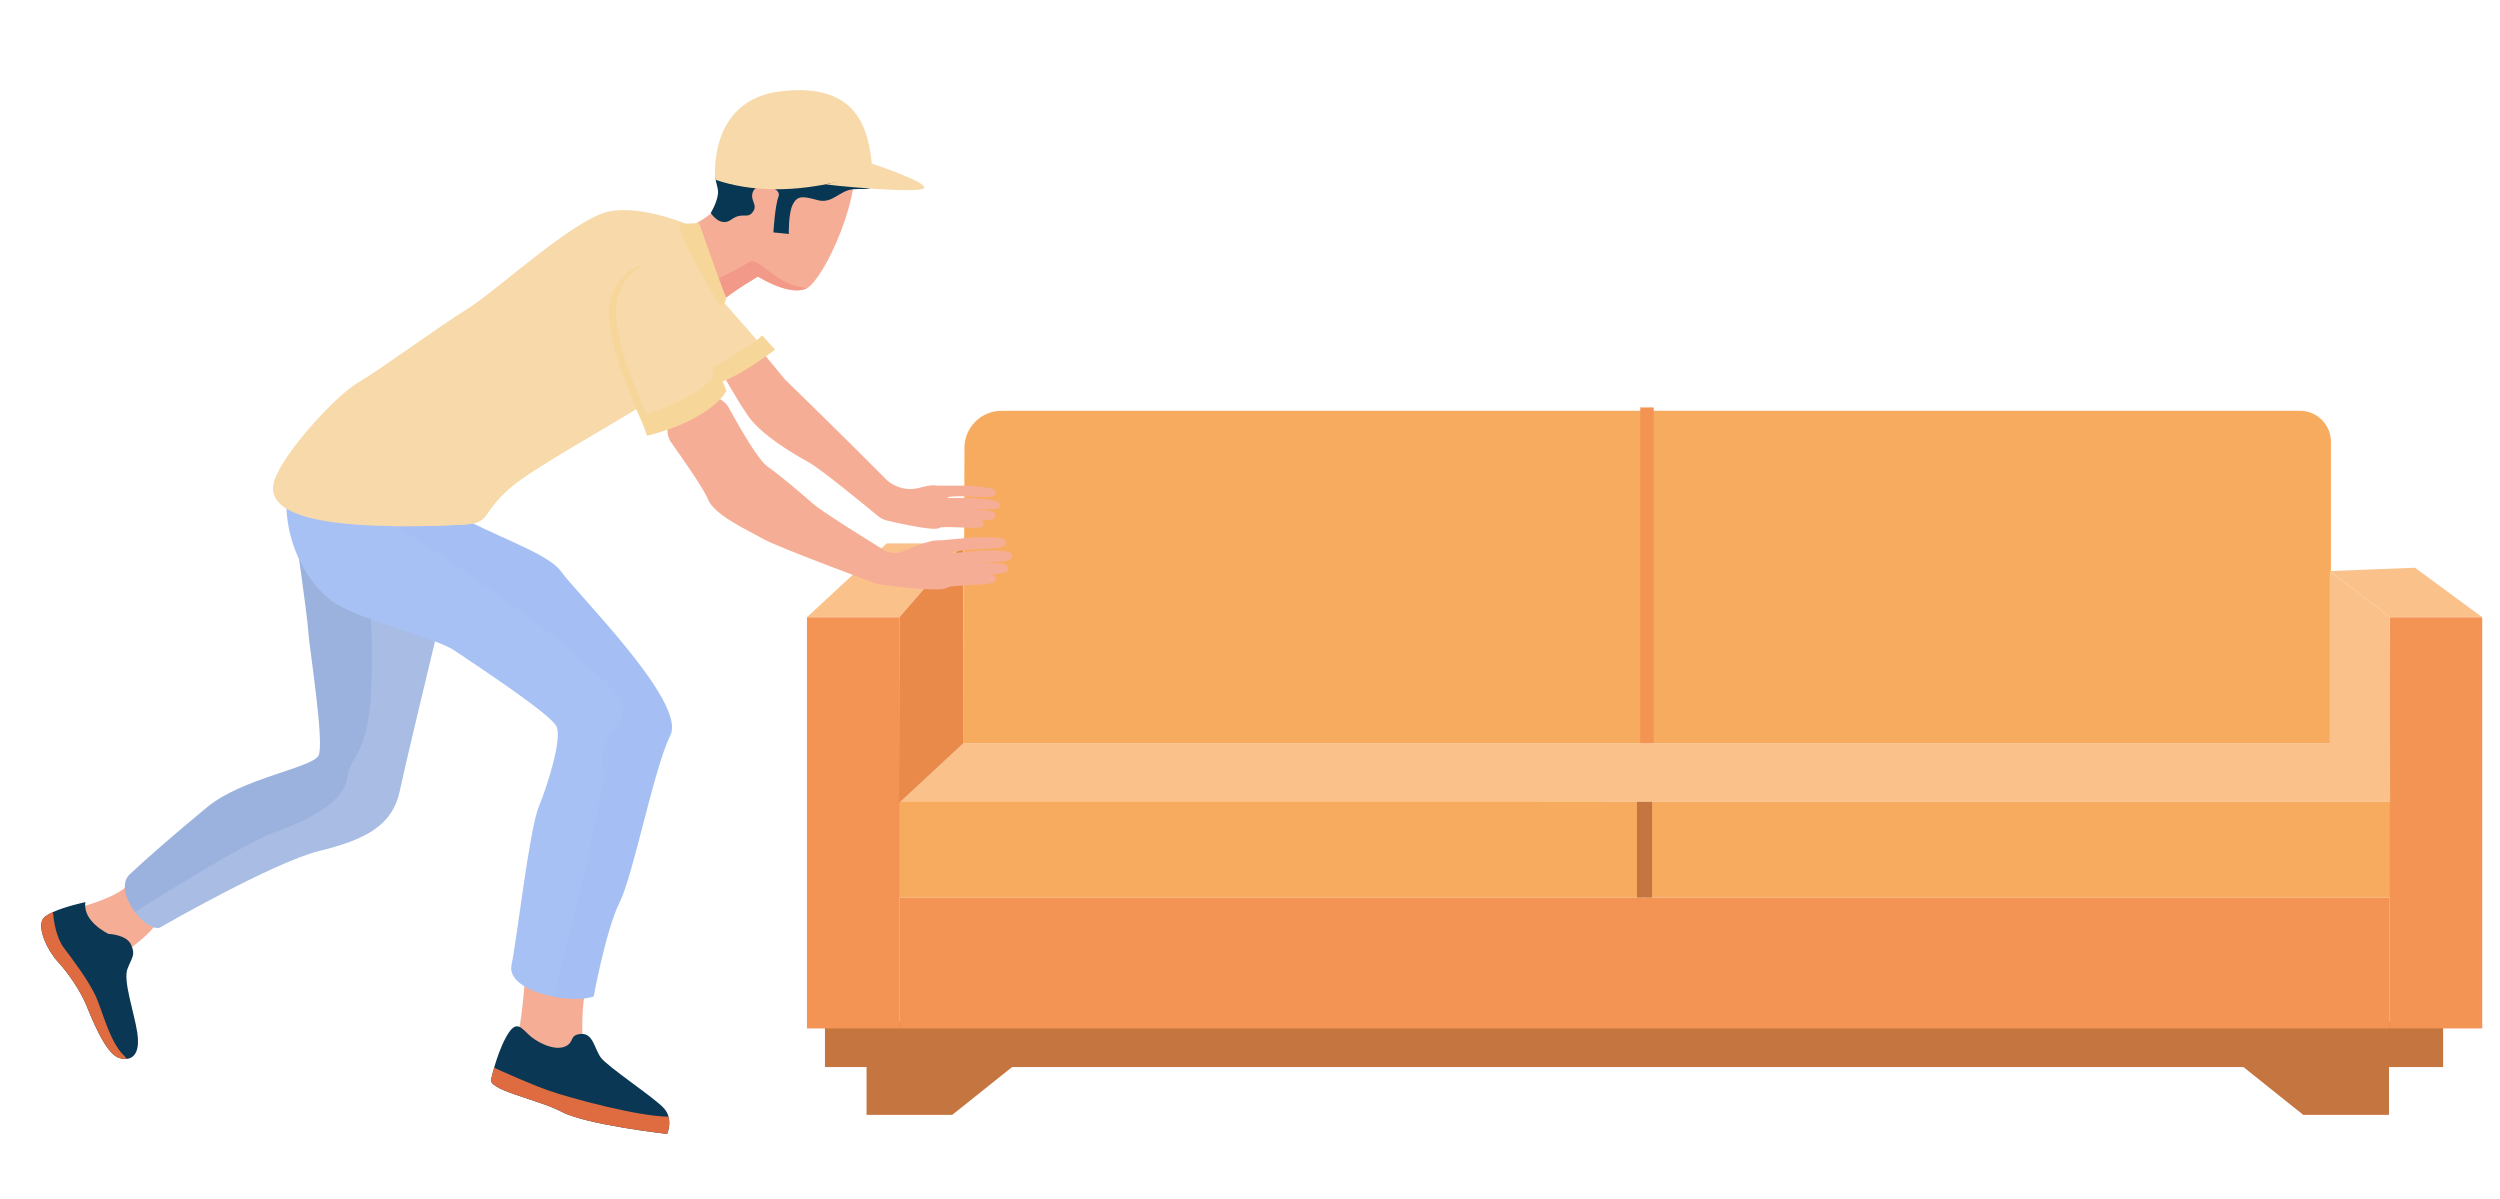 <svg width="292" height="140" viewBox="0 0 292 140" fill="none" xmlns="http://www.w3.org/2000/svg">
<path d="M272.252 86.794H192.571V47.979H268.626C270.629 47.979 272.252 49.601 272.252 51.602V86.794Z" fill="#F7AB5F"/>
<path d="M192.344 86.794H112.546L112.648 52.302C112.654 49.913 114.596 47.979 116.99 47.979H192.344V86.794Z" fill="#F7AB5F"/>
<path d="M285.354 119.338H96.355V124.632H285.354V119.338Z" fill="#C5753F"/>
<path d="M192.343 86.794L192.571 93.657L105.026 93.742L112.545 86.794H192.343Z" fill="#FAC18B"/>
<path d="M191.981 86.794L192.279 93.657H279.617L272.191 86.794H191.981Z" fill="#FAC18B"/>
<path d="M191.888 93.657H104.945V104.831H191.888V93.657Z" fill="#F7AB5F"/>
<path d="M279.319 93.657H192.376V104.831H279.319V93.657Z" fill="#F7AB5F"/>
<path d="M279.12 104.831H105.038V120.123H279.12V104.831Z" fill="#F39455"/>
<path d="M289.924 72.091H279.129V120.12H289.924V72.091Z" fill="#F39455"/>
<path d="M105.047 72.091H94.252V120.12H105.047V72.091Z" fill="#F39455"/>
<path d="M94.252 72.091L103.567 63.467H112.546L105.047 72.091H94.252Z" fill="#FAC18B"/>
<path d="M112.545 63.467V86.794L105.003 93.791L105.047 72.091L112.545 63.467Z" fill="#E98A4B"/>
<path d="M279.129 72.091L272.106 66.701L282.067 66.31L289.924 72.091H279.129Z" fill="#FAC18B"/>
<path d="M272.106 66.701V86.794L279.17 93.608L279.129 72.091L272.106 66.701Z" fill="#FAC18B"/>
<path d="M193.152 47.588H191.581V86.794H193.152V47.588Z" fill="#F39455"/>
<path d="M192.963 93.657H191.196V104.831H192.963V93.657Z" fill="#C5753F"/>
<path d="M101.213 123.159V130.218H111.22L118.581 124.338L101.213 123.159Z" fill="#C5753F"/>
<path d="M279.032 123.159V130.218H269.022L261.664 124.338L279.032 123.159Z" fill="#C5753F"/>
<path d="M84.212 34.933L89.249 40.682C89.249 40.682 87.17 44.036 83.812 44.036L80.775 39.404C80.772 39.404 83.97 37.088 84.212 34.933Z" fill="#F7D9AA"/>
<path d="M9.557 105.91C9.557 105.91 13.695 104.773 14.834 103.454C15.973 102.136 17.412 107.048 18.011 107.707C18.609 108.366 15.193 110.702 14.352 111.539C13.514 112.379 8.597 108.004 9.557 105.91Z" fill="#F6AD96"/>
<path d="M61.306 114.354C61.306 114.354 60.947 119.805 60.345 121.243C59.746 122.681 64.903 123.46 66.462 123.04C68.022 122.62 68.022 121.301 68.022 121.301C68.022 121.301 67.902 116.868 68.442 115.792C68.982 114.713 62.865 115.993 61.306 114.354Z" fill="#F6AD96"/>
<path d="M51.833 70.63C51.833 70.63 51.55 71.8 51.114 73.608C49.85 78.861 47.298 89.492 46.676 92.432C45.835 96.387 42.719 98.061 37.32 99.38C31.924 100.698 18.615 108.366 18.615 108.366C17.765 108.523 16.615 107.678 15.759 106.528C14.676 105.079 14.066 103.139 15.137 102.136C17.056 100.339 20.174 97.586 24.253 94.232C28.33 90.877 36.485 89.679 37.206 88.244C37.925 86.806 36.126 75.664 36.006 73.748C35.887 71.832 34.567 62.729 34.567 62.729C41.397 66.917 51.833 70.63 51.833 70.63Z" fill="#9BB2DE"/>
<path d="M94.646 33.375C94.526 33.489 94.392 33.58 94.255 33.655C92.29 34.697 88.531 32.299 88.531 32.299C88.531 32.299 85.652 33.976 83.973 35.414C83.5 35.82 82.96 35.309 82.429 34.37C81.077 31.975 79.777 26.79 79.777 26.79C79.777 26.79 81.816 26.072 83.375 24.634C84.934 23.196 84.332 17.086 87.331 14.452C90.33 11.815 97.166 11.699 99.327 16.368C101.482 21.038 96.921 31.255 94.646 33.375Z" fill="#F6AD96"/>
<path d="M83.013 24.87C83.013 24.87 83.731 23.733 83.854 22.654C83.973 21.575 83.135 20.915 83.854 19.6C84.572 18.282 84.093 16.963 84.814 15.768C85.533 14.569 85.413 13.851 86.794 12.714C88.172 11.576 91.65 10.617 93.39 11.098C95.131 11.576 97.948 12.416 98.968 13.793C99.987 15.17 99.09 16.196 100.229 17.095C101.368 17.993 102.384 20.74 102.025 21.519C101.666 22.298 101.19 21.989 99.63 22.108C98.071 22.228 97.23 23.852 95.49 23.374C93.749 22.896 93.151 22.835 92.611 23.852C92.07 24.87 92.132 27.326 92.132 27.326L90.333 27.145C90.333 27.145 90.514 24.03 90.932 22.954C91.352 21.875 88.534 21.216 87.994 22.295C87.454 23.374 88.593 23.852 87.933 24.751C87.273 25.649 86.733 24.69 85.416 25.649C84.093 26.606 83.013 24.87 83.013 24.87Z" fill="#073752"/>
<path d="M94.252 33.653C92.287 34.694 88.529 32.296 88.529 32.296C88.529 32.296 85.65 33.973 83.971 35.411C83.497 35.817 82.957 35.306 82.426 34.367L82.452 33.253C82.452 33.253 86.368 31.337 87.489 30.619C88.607 29.902 90.447 33.174 93.805 33.574C93.974 33.594 94.123 33.623 94.252 33.653Z" fill="#F39989"/>
<path d="M78.294 85.884C76.376 89.72 73.978 102.177 72.378 105.37C70.778 108.564 69.338 116.393 69.338 116.393C68.214 116.766 66.41 116.751 64.663 116.413C61.936 115.885 59.355 114.57 59.743 112.718C60.386 109.684 61.822 96.906 62.941 94.191C64.059 91.475 65.621 86.325 65.02 84.887C64.421 83.449 55.428 77.581 53.147 76.023C52.63 75.67 51.807 75.3 50.797 74.915C48.7 74.113 45.815 73.243 43.31 72.331C41.686 71.738 40.223 71.132 39.236 70.51C35.998 68.475 32.64 62.965 33.601 56.257C34.558 49.548 42.956 47.868 42.956 47.868C42.956 47.868 50.151 54.737 51.27 57.931C51.512 58.628 52.224 59.302 53.214 59.958C56.768 62.315 63.875 64.467 65.502 66.716C67.584 69.592 80.215 82.052 78.294 85.884Z" fill="#A8C1F5"/>
<path d="M78.937 44.675C78.195 45.302 76.951 46.136 75.43 47.087C70.381 50.234 62.293 54.641 59.589 56.974C56.613 59.541 57.139 60.728 55.282 61.136C54.943 61.212 54.526 61.259 53.991 61.285C51.103 61.428 48.566 61.48 46.341 61.46C46.265 61.46 46.192 61.457 46.119 61.457C33.408 61.317 31.133 58.721 32.082 56.015C33.204 52.821 39.12 46.27 41.838 44.675C44.56 43.076 51.273 38.127 54.631 36.05C57.986 33.973 67.102 25.509 71.1 24.71C75.097 23.908 80.534 26.308 80.534 26.308C80.373 29.181 83.413 32.535 84.213 34.933C85.013 37.328 82.134 41.959 78.937 44.675Z" fill="#F7D9AA"/>
<path d="M77.914 132.443C77.914 132.443 68.439 131.364 65.621 129.865C62.8 128.368 56.627 127.289 57.404 125.913C57.404 125.913 57.509 125.423 57.714 124.711C57.994 123.734 58.458 122.328 59.083 121.182C60.163 119.207 60.703 119.805 61.661 120.765C62.622 121.721 64.66 122.739 65.919 122.264C67.18 121.785 66.397 120.887 67.84 120.765C69.277 120.645 69.399 122.442 70.176 123.518C70.956 124.594 76.413 128.19 77.552 129.448C77.829 129.754 77.993 130.092 78.081 130.425C78.361 131.451 77.914 132.443 77.914 132.443Z" fill="#093754"/>
<path d="M77.914 132.443C77.914 132.443 68.439 131.364 65.621 129.865C62.8 128.368 56.627 127.289 57.404 125.913C57.404 125.913 57.509 125.423 57.714 124.711C58.642 125.134 61.977 126.645 64.181 127.412C66.628 128.263 74.509 130.404 78.083 130.425C78.361 131.451 77.914 132.443 77.914 132.443Z" fill="#DF6C40"/>
<path d="M14.799 123.675C14.544 123.702 14.255 123.67 13.934 123.576C12.255 123.098 10.576 118.545 9.978 117.168C9.376 115.792 8.118 113.814 6.798 112.376C5.478 110.938 4.459 108.602 4.938 107.465C5.078 107.135 5.563 106.817 6.179 106.534C7.682 105.849 9.975 105.368 9.975 105.368C9.615 107.645 12.673 109.08 12.673 109.08C12.673 109.08 14.769 109.142 15.309 110.34C15.85 111.539 15.429 111.778 14.892 113.155C14.352 114.532 15.671 118.248 16.031 120.584C16.326 122.471 15.87 123.576 14.799 123.675Z" fill="#093754"/>
<path d="M14.799 123.675C14.544 123.702 14.255 123.67 13.934 123.576C12.255 123.098 10.576 118.545 9.978 117.168C9.376 115.792 8.118 113.814 6.798 112.376C5.478 110.938 4.459 108.602 4.938 107.465C5.078 107.135 5.563 106.817 6.179 106.534C6.272 107.561 6.561 109.509 7.455 110.699C8.713 112.376 10.153 114.293 11.052 116.089C11.951 117.886 12.731 121.602 14.469 123.279C14.62 123.422 14.728 123.553 14.799 123.675Z" fill="#DF6C40"/>
<path d="M118.032 64.581C117.732 64.161 114.195 64.342 114.195 64.342L111.252 64.613C111.249 64.581 111.243 64.546 111.24 64.514C112.388 64.108 115.685 64.152 116.654 63.983C117.673 63.802 117.615 63.443 117.314 63.023C117.013 62.603 113.477 62.784 113.477 62.784L109.959 63.108C109.836 63.12 109.71 63.117 109.588 63.114C108.904 63.096 108.177 63.344 107.421 63.621C106.855 63.828 106.078 64.14 105.438 64.403C104.705 64.7 103.876 64.633 103.205 64.219C100.974 62.845 95.978 59.736 94.929 58.812C93.572 57.613 91.332 55.697 89.653 54.498C88.567 53.722 86.473 50.1 85.133 47.644C84.455 46.401 82.876 45.984 81.667 46.719C80.91 47.18 80.055 47.685 79.249 48.122C77.947 48.828 77.564 50.517 78.423 51.724C80.049 54.008 82.254 57.202 82.697 58.333C83.416 60.171 87.495 62.008 89.174 62.965C90.853 63.925 102.527 68.235 102.527 68.235C102.527 68.235 107.307 68.906 109.494 68.845C109.564 68.857 109.64 68.854 109.716 68.836C110.032 68.819 110.277 68.781 110.42 68.717H110.423C110.683 68.6 110.954 68.513 111.238 68.48C112.695 68.314 114.73 68.308 115.457 68.18C116.476 67.999 116.418 67.64 116.117 67.22C116.076 67.162 115.968 67.115 115.819 67.078C116.275 67.051 116.657 67.022 116.896 66.981C117.916 66.8 117.857 66.442 117.556 66.022C117.299 65.66 114.636 65.745 113.906 65.774C115.244 65.672 116.768 65.648 117.378 65.543C118.392 65.36 118.33 65.001 118.032 64.581Z" fill="#F6AD96"/>
<path d="M116.029 59.48C116.943 59.404 116.92 59.083 116.689 58.689C116.459 58.295 113.326 58.161 113.326 58.161L110.706 58.158C110.706 58.129 110.703 58.1 110.703 58.071C111.749 57.805 114.654 58.117 115.521 58.047C116.435 57.972 116.412 57.651 116.181 57.257C115.951 56.863 112.817 56.729 112.817 56.729L109.521 56.726C108.875 56.598 108.157 56.773 107.407 56.971C107.401 56.974 107.392 56.974 107.386 56.977C105.958 57.359 104.434 56.948 103.398 55.892C99.721 52.147 91.644 44.278 91.644 44.278L88.687 40.685C87.487 41.962 84.289 43.479 84.289 43.479C84.289 43.479 85.808 46.273 87.326 48.51C88.844 50.747 92.602 52.981 94.363 53.941C95.858 54.755 101.047 59.028 102.571 60.296C102.857 60.532 103.19 60.699 103.549 60.786C104.688 61.057 107.316 61.653 108.8 61.749C108.861 61.763 108.928 61.769 108.998 61.758C109.278 61.766 109.497 61.755 109.629 61.711C109.725 61.679 109.816 61.635 109.9 61.588C111.191 61.495 113.381 61.711 114.114 61.65C115.028 61.574 115.005 61.253 114.774 60.859C114.742 60.804 114.651 60.754 114.523 60.708C114.929 60.722 115.267 60.728 115.483 60.71C116.397 60.635 116.374 60.314 116.143 59.92C115.945 59.579 113.591 59.436 112.943 59.401C114.137 59.418 115.483 59.523 116.029 59.48Z" fill="#F6AD96"/>
<path opacity="0.2" d="M78.293 85.884C76.375 89.72 73.978 102.177 72.377 105.37C70.777 108.564 69.338 116.392 69.338 116.392C68.214 116.766 66.409 116.751 64.663 116.413C65.878 111.665 70.596 92.98 70.459 90.198C70.298 87.004 70.298 87.162 72.217 84.446C74.138 81.731 70.941 79.975 65.983 75.501C61.565 71.514 49.02 63.219 46.34 61.46C48.562 61.48 51.102 61.428 53.99 61.285C54.525 61.259 54.942 61.212 55.281 61.136C59.019 63.044 64.152 64.849 65.504 66.716C67.583 69.592 80.215 82.052 78.293 85.884Z" fill="#9CBAF5"/>
<path opacity="0.2" d="M50.799 74.915C49.464 80.453 47.251 89.72 46.673 92.432C45.832 96.387 42.716 98.061 37.317 99.38C31.921 100.698 18.612 108.366 18.612 108.366C17.762 108.523 16.611 107.678 15.756 106.528C18.883 104.548 28.913 98.274 32.406 97.067C36.561 95.629 40.24 93.392 40.558 90.837C40.88 88.282 42.798 88.282 43.28 81.734C43.566 77.828 43.455 74.433 43.315 72.33C45.817 73.243 48.702 74.112 50.799 74.915Z" fill="#DCE6FB"/>
<path d="M75.426 47.087C70.377 50.234 62.289 54.641 59.585 56.974C56.61 59.541 57.135 60.728 55.278 61.136C54.94 61.212 54.522 61.259 53.988 61.285C51.1 61.428 48.562 61.48 46.337 61.46C46.261 61.46 46.188 61.457 46.115 61.457C47.724 59.666 50.592 56.677 52.869 55.376C56.227 53.46 73.017 44.354 73.496 39.244C73.887 35.085 75.02 43.727 75.426 47.087Z" fill="#F7D9AA"/>
<path d="M83.509 45.206C83.179 46.996 80.753 48.382 78.65 49.266C76.957 49.977 75.473 50.359 75.473 50.359C75.473 50.359 71.636 42.452 71.158 37.541C70.679 32.629 74.516 31.071 74.516 31.071C74.67 31.039 74.831 31.016 74.992 31.01C77.065 30.905 79.52 32.92 80.633 35.146C81.83 37.54 83.509 45.206 83.509 45.206Z" fill="#F6D799"/>
<path d="M84.329 44.995C83.999 46.786 81.573 48.172 79.471 49.056C77.777 49.767 76.294 50.149 76.294 50.149C76.294 50.149 72.457 42.242 71.978 37.331C71.499 32.419 75.336 30.861 75.336 30.861C75.491 30.829 75.651 30.806 75.812 30.8C77.885 30.695 80.341 32.711 81.453 34.936C82.653 37.328 84.329 44.995 84.329 44.995Z" fill="#F7D9AA"/>
<path d="M83.173 42.998C83.173 42.998 88.131 40.203 89.01 39.165L90.528 40.842C90.528 40.842 85.891 44.357 83.652 44.756L83.173 42.998Z" fill="#F6D799"/>
<path d="M74.778 48.589C74.778 48.589 81.655 46.833 83.892 43.318L84.852 45.634C84.852 45.634 83.334 48.91 75.578 50.905L74.778 48.589Z" fill="#F6D799"/>
<path d="M79.416 26.148L81.655 26.069C81.655 26.069 84.295 33.577 84.692 34.455C85.092 35.333 84.131 35.732 84.131 35.732C84.131 35.732 79.176 27.825 79.416 26.148Z" fill="#F6D799"/>
<path d="M96.511 21.516C96.112 21.589 107.237 22.66 107.902 21.992C108.571 21.324 101.826 19.107 101.826 19.107C101.826 19.107 99.137 21.038 96.511 21.516Z" fill="#F7D9AA"/>
<path d="M83.544 20.991C83.544 20.991 82.543 11.658 91.218 10.658C99.893 9.657 101.563 14.656 101.896 19.991C101.896 19.991 92.219 23.99 83.544 20.991Z" fill="#F7D9AA"/>
</svg>
